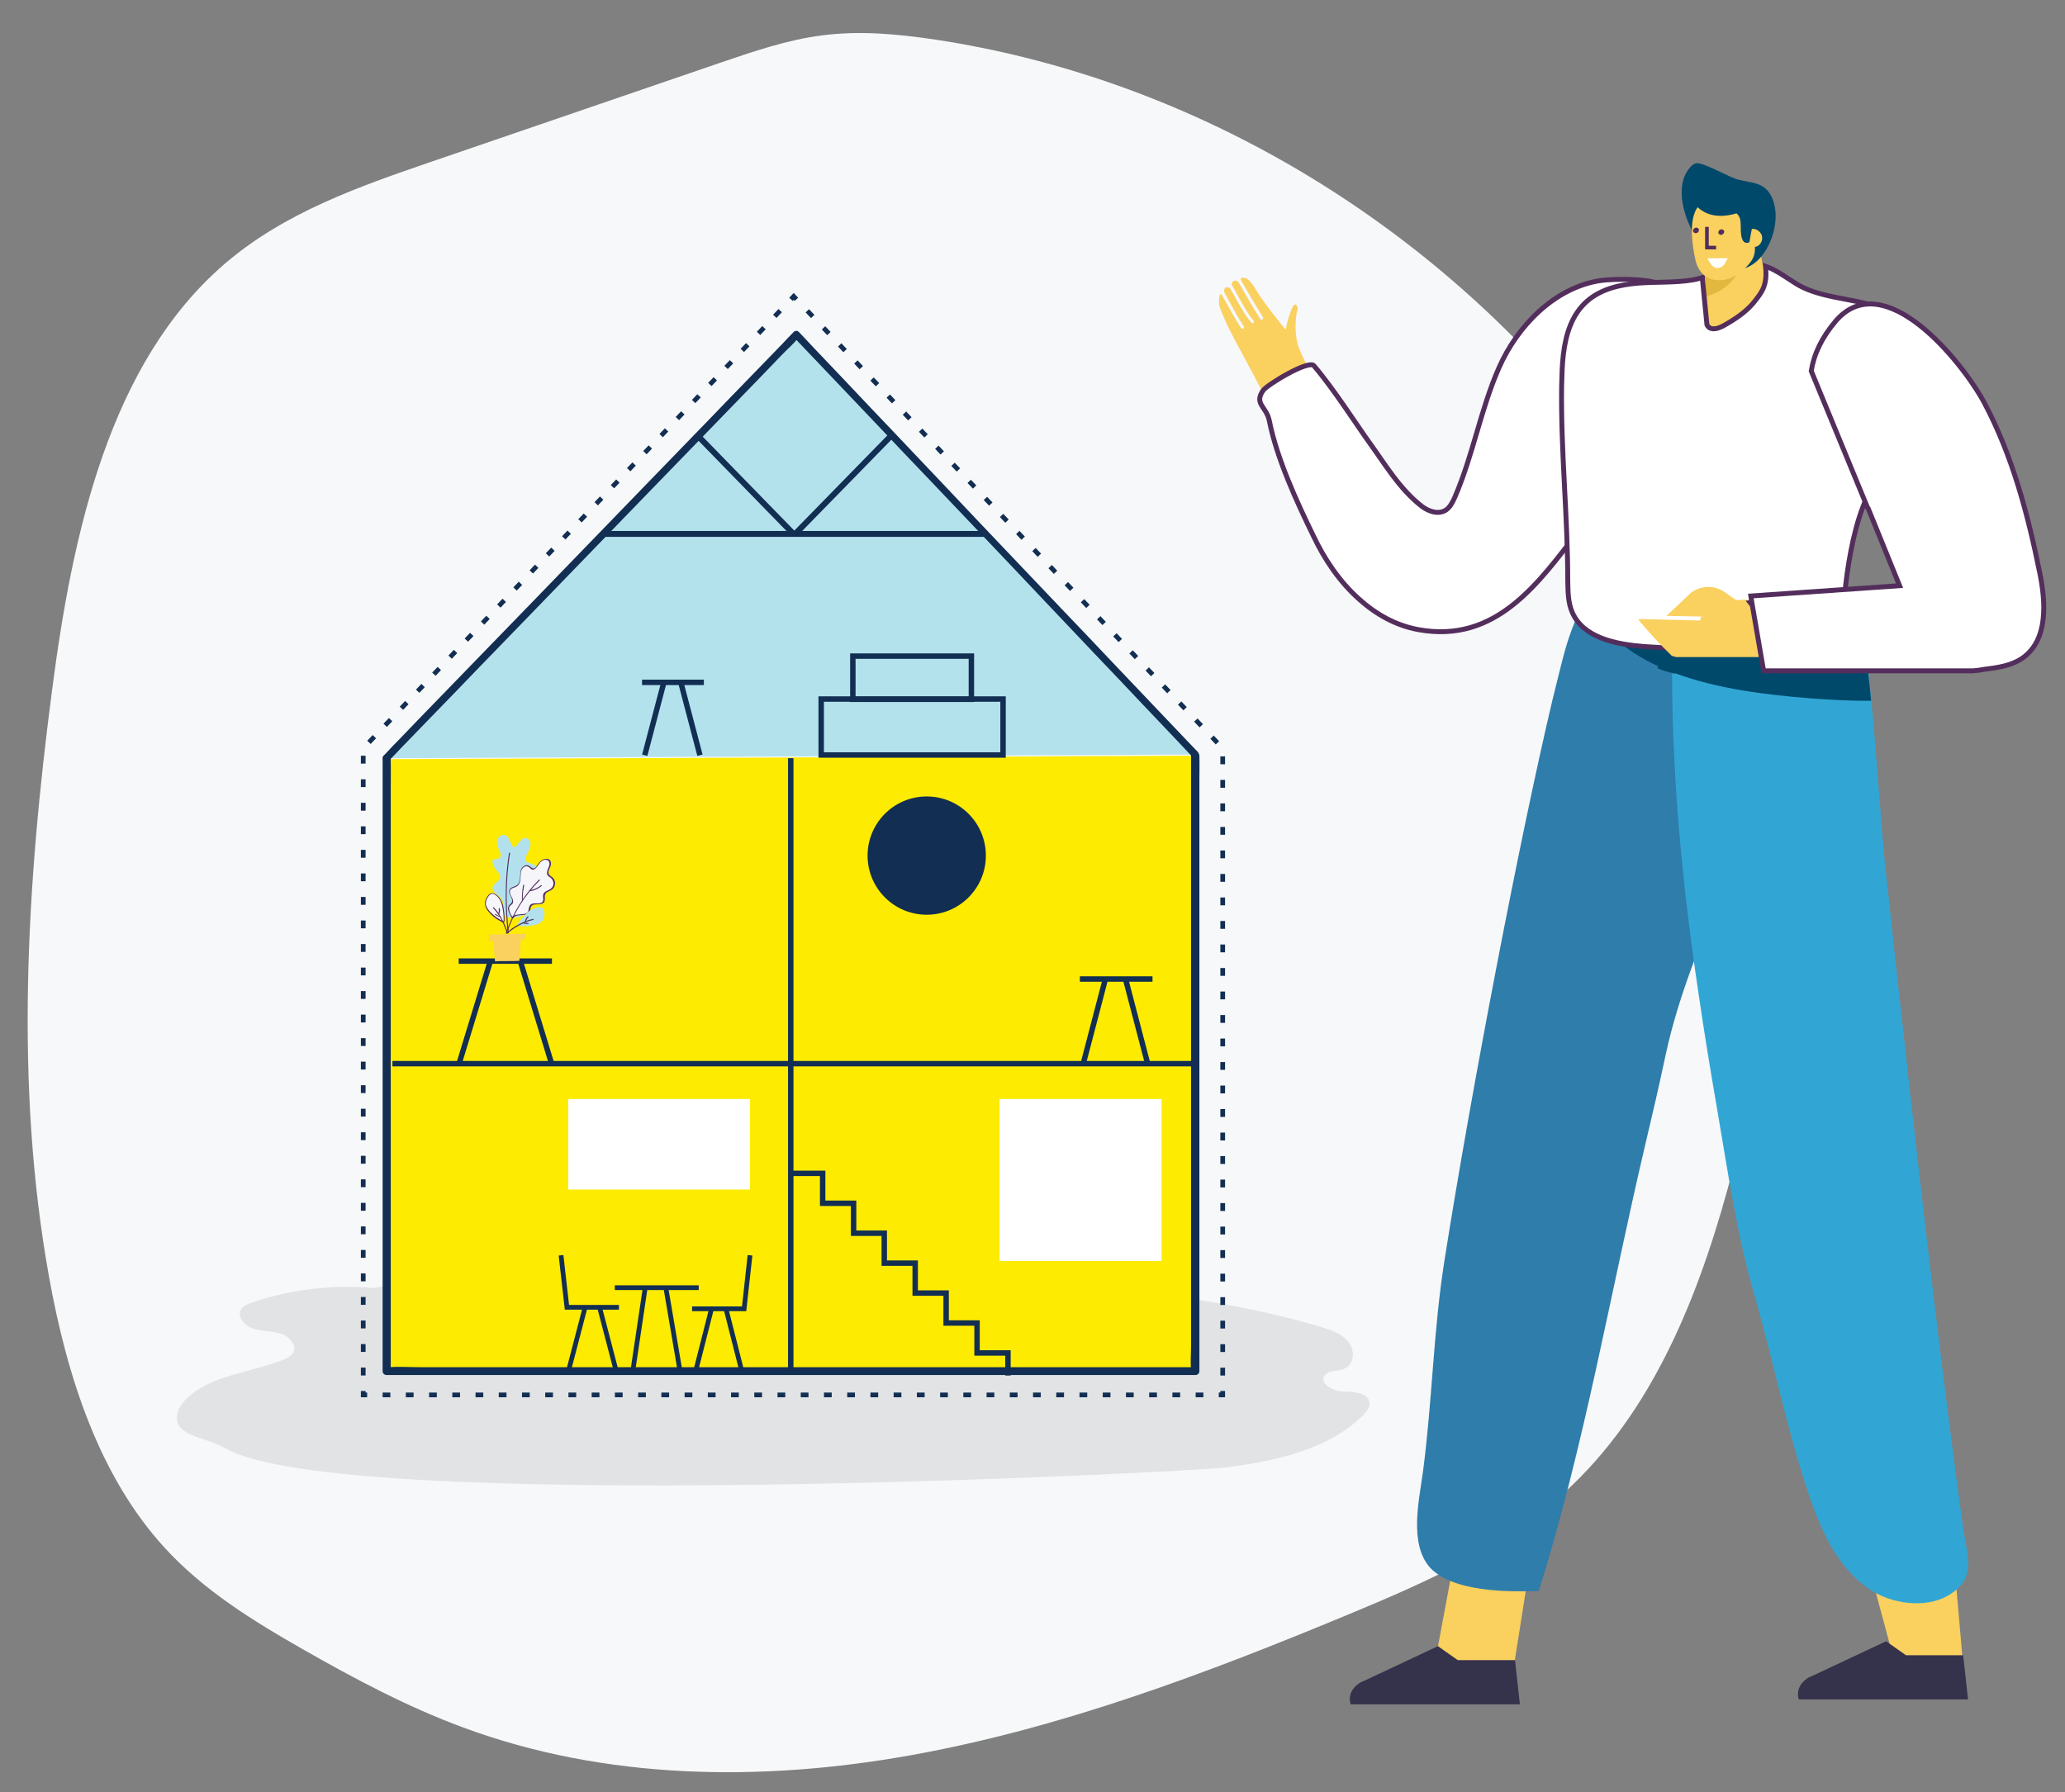<?xml version="1.0" encoding="utf-8"?>
<!-- Generator: Adobe Illustrator 25.0.1, SVG Export Plug-In . SVG Version: 6.00 Build 0)  -->
<svg version="1.1" id="Calque_1" xmlns="http://www.w3.org/2000/svg" xmlns:xlink="http://www.w3.org/1999/xlink" x="0px" y="0px"
	 viewBox="0 0 841.4 730.5" style="enable-background:new 0 0 841.4 730.5;" xml:space="preserve">
<rect x="0" y="0" width="841.4" height="730.5" fill="#808080" stroke="none"/>
<style type="text/css">
	.st0{fill:#F7F8F9;}
	.st1{fill:#E1E3E5;}
	.st2{fill:#532E5C;}
	.st3{fill:#FDEB01;}
	.st4{fill:#122E52;}
	.st5{fill:#B3E2ED;}
	.st6{fill:none;stroke:#122E52;stroke-width:2.212;stroke-miterlimit:10;}
	.st7{fill:none;stroke:#122E52;stroke-width:1.932;stroke-miterlimit:10;}
	.st8{fill:#FFFFFF;}
	.st9{fill:#B2E1ED;}
	.st10{fill:#F5F5FA;}
	.st11{fill:#FAD05F;}
	.st12{fill:#F5F5FA;stroke:#122E52;stroke-width:2.398;stroke-miterlimit:10;}
	.st13{fill:none;stroke:#122E52;stroke-width:1.917;stroke-miterlimit:10;}
	.st14{fill:none;stroke:#122E52;stroke-width:1.917;stroke-miterlimit:10;stroke-dasharray:3.197,6.394;}
	.st15{fill:none;stroke:#122E52;stroke-width:1.917;stroke-miterlimit:10;stroke-dasharray:3.155,6.31;}
	.st16{fill:none;stroke:#122E52;stroke-width:1.917;stroke-miterlimit:10;stroke-dasharray:3.194,6.388;}
	.st17{fill:#35324C;}
	.st18{fill:#FFFFFF;stroke:#532E5C;stroke-width:2;stroke-miterlimit:10;}
	.st19{fill:#2E7DAB;}
	.st20{fill:#31A6D4;}
	.st21{fill:#00496B;}
	.st22{fill:#E3B83F;}
	.st23{fill:#532E5C;stroke:#532E5C;stroke-width:0.5;stroke-linecap:round;stroke-linejoin:round;stroke-miterlimit:10;}
	.st24{fill:none;stroke:#532E5C;stroke-width:2;stroke-miterlimit:10;}
</style>
<path class="st0" d="M733.6,321.3c0.4-33.1-7.6-67.4-28.1-91.5c-10.3-12.1-23.1-21.1-34.5-31.9c-11.5-11-21.4-23.9-31.9-36.1
	c-67-78.4-159.4-130.6-257.6-145.6c-15.3-2.3-30.9-3.8-46.4-1.8c-14.3,1.8-28.2,6.6-42,11.3C254,39.1,214.8,52.5,175.5,66
	c-29.4,10.1-59.5,20.6-83.8,41.4c-47.1,40.4-62.2,109.9-70.5,174C10.8,360.9,5.9,442.2,20,520.5c7.3,40.5,20.4,81.1,47,110.2
	c16,17.5,36,29.8,56.1,41.3c21.2,12.1,42.8,23.6,65.5,32c58,21.5,121.7,22.3,182.8,11.3c61.1-11,120.2-33.3,178.2-57.4
	c32.2-13.4,64.9-27.7,90.9-52.5c35.1-33.6,53.3-81.7,65.7-129.3C718.9,427.4,733,371.8,733.6,321.3z"/>
<g>
	<path class="st1" d="M157.9,525.6c-18.4-2.6-37.6-0.7-55.1,5.2c-1.7,0.6-3.4,1.3-4.4,2.6c-2.1,3,1.1,6.9,4.8,8.1
		c3.7,1.2,7.7,0.9,11.4,2.1c3.6,1.2,6.8,5.2,4.6,8.1c-0.8,1.1-2.2,1.8-3.6,2.4c-13.3,5.4-29.7,6.2-39.5,15.9c-2.1,2-3.8,4.5-4,7.3
		c-0.6,8.2,11.7,8.3,19.8,13c47.8,27.2,392,9.7,407.3,7.8c20.4-2.6,41.9-7.3,55.9-21c1.7-1.7,3.4-3.8,2.8-6c-0.9-3.7-6.6-3.9-10.8-4
		c-4.2-0.1-9.7-3.5-7.3-6.6c1.6-2,5-1.6,7.6-2.5c4.4-1.7,4.9-7.5,2.1-11c-2.7-3.5-7.5-5.1-12-6.4c-28.8-8.6-58.9-12.6-88.9-16.2
		c-98.7-11.8-200-19.2-297.1,0.7"/>
</g>
<g>
	<g>
		<g>
			<path class="st2" d="M454.6,450.6c0,8.5,0,17,0,25.5c0,1.2,0,2.4,0,3.6c0,1.7,2.6,1.7,2.6,0c0-8.5,0-17,0-25.5c0-1.2,0-2.4,0-3.6
				C457.3,448.9,454.6,448.9,454.6,450.6L454.6,450.6z"/>
		</g>
	</g>
	<g>
		<g>
			<path class="st2" d="M441.4,466.5c8.5,0,17,0,25.5,0c1.2,0,2.4,0,3.6,0c1.7,0,1.7-2.6,0-2.6c-8.5,0-17,0-25.5,0
				c-1.2,0-2.4,0-3.6,0C439.7,463.9,439.7,466.5,441.4,466.5L441.4,466.5z"/>
		</g>
	</g>
	<g>
		<g>
			<path class="st2" d="M454.6,450.6c0,8.5,0,17,0,25.5c0,1.2,0,2.4,0,3.6c0,1.7,2.6,1.7,2.6,0c0-8.5,0-17,0-25.5c0-1.2,0-2.4,0-3.6
				C457.3,448.9,454.6,448.9,454.6,450.6L454.6,450.6z"/>
		</g>
	</g>
</g>
<g>
	<g>
		<g>
			<polyline class="st3" points="487,308 487,559 483.4,559 157.5,559 157.5,476 157.5,309.4 			"/>
			<g>
				<path class="st4" d="M485.3,308c0,2.2,0,4.5,0,6.7c0,6.1,0,12.2,0,18.2c0,9,0,18.1,0,27.1c0,11,0,22,0,32.9c0,12,0,24,0,36.1
					c0,12.1,0,24.3,0,36.4c0,11.3,0,22.6,0,33.9c0,9.6,0,19.1,0,28.7c0,6.9,0,13.8,0,20.6c0,3.2-0.3,6.6,0,9.8c0,0.1,0,0.3,0,0.4
					c0.5-0.5,1.1-1.1,1.6-1.6c-3.5,0-7.1,0-10.6,0c-7.5,0-15,0-22.6,0c-11.6,0-23.1,0-34.7,0c-14.2,0-28.4,0-42.6,0
					c-15.8,0-31.6,0-47.4,0c-15.9,0-31.8,0-47.7,0c-15,0-30,0-45,0c-12.6,0-25.2,0-37.8,0c-9.1,0-18.3,0-27.4,0
					c-4.3,0-8.7-0.3-12.9,0c-0.2,0-0.4,0-0.6,0c0.5,0.5,1.1,1.1,1.6,1.6c0-5.8,0-11.5,0-17.3c0-11.7,0-23.3,0-35
					c0-9.2,0-18.3,0-27.5c0-2.3,0-4.5,0-6.8c0-6.5,0-12.9,0-19.4c0-10.3,0-20.5,0-30.8c0-12,0-24,0-36c0-11.6,0-23.3,0-34.9
					c0-9.2,0-18.3,0-27.5c0-4.6,0.1-9.3,0-13.9c0-0.2,0-0.4,0-0.6c0-2.1-3.3-2.1-3.3,0c0,3.2,0,6.4,0,9.7c0,8.3,0,16.5,0,24.8
					c0,11.2,0,22.4,0,33.7c0,12.1,0,24.2,0,36.3c0,10.9,0,21.8,0,32.6c0,7.6,0,15.2,0,22.8c0,2.5,0,5,0,7.4c0,7.3,0,14.6,0,21.8
					c0,11.8,0,23.6,0,35.5c0,8,0,15.9,0,23.9c0,0.4,0,0.8,0,1.2c0,0.9,0.7,1.6,1.6,1.6c3,0,6,0,9,0c8,0,16.1,0,24.1,0
					c12,0,23.9,0,35.9,0c14.5,0,28.9,0,43.4,0c15.9,0,31.8,0,47.7,0c15.9,0,31.7,0,47.6,0c14.8,0,29.6,0,44.4,0
					c12.3,0,24.5,0,36.8,0c8.7,0,17.3,0,26,0c3.7,0,7.4,0,11,0c1.2,0,2.5,0,3.7,0c0.9,0,1.6-0.7,1.6-1.6c0-2.2,0-4.5,0-6.7
					c0-6.1,0-12.2,0-18.2c0-9,0-18.1,0-27.1c0-11,0-22,0-32.9c0-12,0-24,0-36.1c0-12.1,0-24.3,0-36.4c0-11.3,0-22.6,0-33.9
					c0-9.6,0-19.1,0-28.7c0-6.9,0-13.8,0-20.6c0-3.3,0.1-6.6,0-9.8c0-0.1,0-0.3,0-0.4C488.6,305.9,485.3,305.9,485.3,308L485.3,308z
					"/>
			</g>
		</g>
		<g>
			<polyline class="st5" points="157.5,309 324.5,136.5 487,307.5 			"/>
			<g>
				<path class="st4" d="M158.5,310c1.5-1.5,3-3.1,4.4-4.6c4.1-4.2,8.1-8.4,12.2-12.6c6-6.2,12-12.3,17.9-18.5
					c7.3-7.6,14.7-15.1,22-22.7c8-8.3,16-16.5,24-24.8c8.1-8.3,16.1-16.7,24.2-25c7.6-7.8,15.1-15.6,22.7-23.4
					c6.4-6.6,12.7-13.1,19.1-19.7c4.6-4.7,9.1-9.4,13.7-14.2c2.1-2.2,4.7-4.3,6.5-6.8c0.1-0.1,0.2-0.2,0.3-0.3c-0.7,0-1.4,0-2.1,0
					c1.5,1.5,2.9,3.1,4.4,4.6c3.9,4.1,7.9,8.3,11.8,12.4c5.8,6.1,11.7,12.3,17.5,18.4c7.1,7.5,14.2,15,21.4,22.5
					c7.8,8.2,15.5,16.3,23.3,24.5c7.9,8.3,15.8,16.6,23.6,24.9c7.3,7.7,14.7,15.5,22,23.2c6.2,6.5,12.4,13,18.5,19.5
					c4.5,4.7,8.9,9.4,13.4,14.1c2.1,2.2,4.2,4.5,6.3,6.7c0.1,0.1,0.2,0.2,0.3,0.3c1.3,1.4,3.4-0.7,2.1-2.1c-1.5-1.5-2.9-3.1-4.4-4.6
					c-3.9-4.1-7.9-8.3-11.8-12.4c-5.8-6.1-11.7-12.3-17.5-18.4c-7.1-7.5-14.2-15-21.4-22.5c-7.8-8.2-15.5-16.3-23.3-24.5
					c-7.9-8.3-15.8-16.6-23.6-24.9c-7.3-7.7-14.7-15.5-22-23.2c-6.2-6.5-12.4-13-18.5-19.5c-4.5-4.7-8.9-9.4-13.4-14.1
					c-2.1-2.2-4.2-4.5-6.3-6.7c-0.1-0.1-0.2-0.2-0.3-0.3c-0.5-0.6-1.6-0.6-2.1,0c-1.5,1.5-3,3.1-4.4,4.6c-4.1,4.2-8.1,8.4-12.2,12.6
					c-6,6.2-12,12.3-17.9,18.5c-7.3,7.6-14.7,15.1-22,22.7c-8,8.3-16,16.5-24,24.8c-8.1,8.3-16.1,16.7-24.2,25
					c-7.6,7.8-15.1,15.6-22.7,23.4c-6.4,6.6-12.7,13.1-19.1,19.7c-4.6,4.7-9.1,9.4-13.7,14.2c-2.2,2.2-4.4,4.5-6.5,6.8
					c-0.1,0.1-0.2,0.2-0.3,0.3C155.1,309.3,157.2,311.4,158.5,310L158.5,310z"/>
			</g>
		</g>
		<line class="st6" x1="159.9" y1="433.5" x2="487" y2="433.5"/>
		<line class="st6" x1="322.2" y1="309" x2="322.2" y2="559"/>
		<polyline class="st6" points="322.6,478.2 335.2,478.2 335.2,490.4 347.8,490.4 347.8,502.6 360.3,502.6 360.3,514.8 372.9,514.8 
			372.9,527 385.5,527 385.5,539.2 398.1,539.2 398.1,551.4 410.7,551.4 410.7,560.6 		"/>
		<line class="st6" x1="186.9" y1="391.7" x2="224.9" y2="391.7"/>
		<line class="st6" x1="199.8" y1="391.7" x2="186.9" y2="434"/>
		<line class="st6" x1="212" y1="391.7" x2="224.9" y2="434"/>
		<g>
			<g>
				<g>
					<line class="st6" x1="440" y1="399" x2="469.6" y2="399"/>
				</g>
				<g>
					<line class="st6" x1="458.6" y1="399" x2="467.7" y2="433.8"/>
				</g>
				<g>
					<line class="st6" x1="450.4" y1="399" x2="441.3" y2="433.8"/>
				</g>
			</g>
		</g>
		<g>
			<g>
				<polyline class="st7" points="252.2,532.8 231,532.8 228.6,511.6 				"/>
			</g>
			<g>
				<line class="st7" x1="244.3" y1="532.8" x2="250.8" y2="557.7"/>
			</g>
			<g>
				<line class="st7" x1="238.4" y1="532.8" x2="231.9" y2="557.7"/>
			</g>
		</g>
		<g>
			<g>
				<line class="st7" x1="284.7" y1="524.8" x2="250.5" y2="524.8"/>
			</g>
			<g>
				<line class="st7" x1="271.3" y1="524.8" x2="276.9" y2="557.7"/>
			</g>
			<g>
				<line class="st7" x1="262.9" y1="524.8" x2="258" y2="557.7"/>
			</g>
		</g>
		<g>
			<g>
				<polyline class="st7" points="282,533.4 303.2,533.4 305.6,511.6 				"/>
			</g>
			<g>
				<line class="st7" x1="289.9" y1="533.4" x2="283.4" y2="559"/>
			</g>
			<g>
				<line class="st7" x1="295.8" y1="533.4" x2="302.3" y2="559"/>
			</g>
		</g>
	</g>
	<circle class="st4" cx="377.6" cy="348.7" r="24.1"/>
	<rect x="231.5" y="447.9" class="st8" width="74.1" height="36.9"/>
	<rect x="407.3" y="447.9" class="st8" width="66" height="66"/>
	<g>
		<g>
			<path class="st9" d="M206.8,373.4c-1-0.3-2-0.7-2.9-1.2c-0.4-0.2-0.8-0.5-0.9-0.9c-0.2-0.8,0.9-1.3,1.5-1.9
				c0.8-0.9,0.4-2.4-0.4-3.4c-0.8-0.9-1.9-1.6-2.7-2.5c-0.4-0.4-0.7-1-0.7-1.6c0-1.8,2.8-2.4,3.1-4.2c0.2-1.4-1.1-2.4-1.9-3.5
				c-0.6-0.8-1-1.7-1.2-2.6c-0.1-0.3-0.1-0.6,0-0.9c0.4-0.8,1.7-0.4,2.5-0.8c0.6-0.3,0.9-1.1,0.8-1.7c-0.1-0.7-0.4-1.3-0.7-1.9
				c-0.6-1.2-1-2.6-0.7-3.8c0.3-1.3,1.5-2.5,2.8-2.2c0.9,0.1,1.6,0.8,2,1.6c0.4,0.8,0.7,1.6,1.1,2.4c0.2,0.4,0.5,0.8,0.9,0.9
				c0.6,0.1,1.1-0.5,1.5-1.1c0.4-0.6,1-1.2,1.5-1.8c0.4-0.4,0.8-0.7,1.3-0.8c1.1-0.2,2.2,0.8,2.4,1.9c0.2,1.1-0.2,2.2-0.7,3.3
				c-0.5,1-1.1,2-1.2,3.2c0,0.3,0,0.6,0.1,0.9c0.1,0.3,0.4,0.5,0.7,0.6c0.8,0.4,1.6,0.6,2.4,0.9c0.8,0.4,1.5,1,1.6,1.9
				c0.1,1.3-1.3,2.2-2.3,3c-1,0.8-1.8,1.7-2.4,2.9c-0.1,0.2-0.2,0.4-0.1,0.7c0.1,0.3,0.4,0.5,0.7,0.6c0.7,0.2,1.4,0.4,2,0.7
				c0.6,0.3,1.2,0.9,1.3,1.5c0.2,1.3-1,2.2-2.1,2.9c-1.2,0.7-2.4,1.4-3.6,2.1c-0.7,0.4-1.6,1.2-1.2,2c0.3,0.5,0.9,0.6,1.4,0.9
				c0.5,0.2,1,0.8,0.7,1.3c-0.1,0.1-0.3,0.2-0.4,0.3c-1.9,0.9-4.2,1.2-6.3,0.7"/>
		</g>
		<g>
			<path class="st10" d="M208.9,374.1c1.2-2.2,5.7-0.4,6.8-2.6c0.3-0.7,0.2-1.7,0.7-2.3c1.1-1.6,4.4,0,5.3-1.7c0.5-0.9-0.1-2,0.2-3
				c0.4-1.2,2-1.3,3-2.1c1.6-1.1,1.5-3.9-0.1-5c-0.3-0.2-0.6-0.3-0.9-0.6c-0.7-0.7-0.4-1.9,0-2.9c0.4-0.9,0.9-2,0.4-2.9
				c-0.6-1.1-2.2-1.1-3.2-0.4c-1,0.7-1.6,1.8-2.4,2.8c-0.3,0.4-0.7,0.8-1.3,0.8c-0.7,0-1.2-0.8-1.8-1.2c-1.1-0.6-2.4,0.2-2.9,1.3
				c-0.5,1.1-0.4,2.3-0.5,3.6c-0.1,1.2-0.4,2.5-1.4,3.2c-0.9,0.6-2.3,0.6-2.8,1.6c-0.5,0.9,0,2,0.5,2.9c0.5,0.9,0.9,2.1,0.2,2.9
				c-0.2,0.2-0.5,0.3-0.7,0.5c-0.7,0.6-0.7,1.7-0.3,2.5C208,372.4,208.2,373.6,208.9,374.1"/>
			<g>
				<path class="st2" d="M209.1,374.2c1.2-1.9,4.3-0.7,6-1.8c0.9-0.6,0.9-1.5,1.1-2.4c0.5-1.8,2.3-1.3,3.8-1.5
					c0.7-0.1,1.5-0.3,1.8-1c0.2-0.5,0.2-1,0.2-1.5c-0.1-1.1,0.1-1.9,1.1-2.5c1-0.5,2-0.8,2.6-1.8c0.5-0.8,0.6-1.9,0.3-2.8
					c-0.1-0.4-0.3-0.7-0.6-1c-0.6-0.8-1.7-0.9-1.9-2.1c-0.2-1.4,1.2-2.6,1-4.1c-0.2-2.4-3.2-1.9-4.4-0.6c-0.4,0.4-0.8,1-1.2,1.5
					c-0.3,0.4-0.5,0.9-0.9,1.1c-0.7,0.5-1.2,0.1-1.8-0.4c-0.7-0.6-1.5-0.9-2.4-0.5c-2.9,1.4-1.1,5.3-2.6,7.4c-0.9,1.3-2.9,1-3.6,2.4
					c-0.6,1.4,0.7,2.7,1,3.9c0.2,0.8,0,1.5-0.7,2c-0.2,0.1-0.3,0.3-0.5,0.5c-0.3,0.4-0.4,1-0.4,1.5c0.1,0.7,0.4,1.3,0.7,2
					c0.2,0.6,0.5,1.1,0.9,1.6c0.2,0.2,0.5-0.1,0.3-0.3c-0.7-0.7-1.8-3-1.4-4.1c0.2-0.7,0.9-0.8,1.3-1.4c0.3-0.4,0.3-0.8,0.2-1.3
					c-0.1-1.1-1-1.9-1.2-3c-0.5-2.3,2-2,3.1-3c2.1-1.9,0.3-5.4,2.2-7.3c0.9-0.9,1.9-0.8,2.8,0c0.2,0.2,0.4,0.4,0.7,0.6
					c0.8,0.4,1.4-0.1,2-0.8c0.9-1.1,1.6-2.6,3-3c1.1-0.3,2.3,0.1,2.3,1.5c0,0.9-0.5,1.7-0.8,2.6c-0.2,0.7-0.4,1.6,0.1,2.2
					c0.3,0.4,0.7,0.6,1.1,0.9c0.7,0.5,1.1,1.3,1.2,2.1c0.1,1.5-0.8,2.4-2.1,3c-0.8,0.4-1.7,0.7-2,1.6c-0.5,1.1,0.6,2.8-0.8,3.5
					c-0.9,0.5-2.2,0.2-3.2,0.3c-0.8,0.1-1.4,0.4-1.7,1.2c-0.3,0.7-0.2,1.5-0.6,2.2c-0.4,0.6-1,0.8-1.6,0.9c-1.7,0.3-4-0.1-5.1,1.5
					C208.6,374.3,208.9,374.5,209.1,374.2L209.1,374.2z"/>
			</g>
		</g>
		<g>
			<path class="st9" d="M210.7,377.2c2.3,0.5,5.2,0.3,7.5-0.3c0.9-0.3,1.8-0.6,2.5-1.3c1-1,1.3-2.6,1.1-4.1
				c-0.1-0.5-0.2-1.1-0.7-1.4c-0.3-0.2-0.6-0.2-0.9-0.3c-1.6-0.1-3.2,0.5-4.5,1.4S210.8,376.2,210.7,377.2"/>
		</g>
		<g>
			<g>
				<path class="st2" d="M214.3,375.7c0.1-0.7,0.5-1.4,1-1.9c0.2-0.2-0.1-0.4-0.3-0.3c-0.6,0.5-1,1.3-1.1,2.1c0,0.1,0,0.2,0.1,0.2
					C214.1,375.8,214.2,375.8,214.3,375.7L214.3,375.7z"/>
			</g>
		</g>
		<g>
			<g>
				<path class="st2" d="M207.3,380.2c-1.2-10.8-1.2-21.8,0.5-32.5c0-0.2-0.3-0.3-0.4-0.1c-1.7,10.8-1.7,21.8-0.5,32.6
					C207,380.4,207.4,380.4,207.3,380.2L207.3,380.2z"/>
			</g>
		</g>
		<g>
			<g>
				<path class="st2" d="M206.5,380.4c2.7-8.1,7.3-15.6,13.4-21.6c0.2-0.2-0.1-0.5-0.3-0.3c-6.1,6.1-10.7,13.7-13.5,21.8
					C206.1,380.5,206.4,380.6,206.5,380.4L206.5,380.4z"/>
			</g>
		</g>
		<g>
			<g>
				<path class="st2" d="M213,367.1c0-1,0-2,0.1-3.1c0-0.5,0.1-1,0.2-1.5c0-0.2,0.1-0.5,0.1-0.7c0-0.1,0.1-0.8,0.1-0.8
					c-0.1,0-0.1-0.1-0.2-0.1c0,0,0,0,0,0c0.1,0.2,0.5,0,0.3-0.2c0,0,0,0,0,0c0-0.1-0.1-0.1-0.2-0.1c-0.2,0-0.2,0.2-0.3,0.4
					c-0.1,0.3-0.1,0.6-0.1,0.8c-0.1,0.6-0.2,1.1-0.2,1.7c-0.1,1.2-0.2,2.4-0.1,3.6C212.6,367.4,213,367.4,213,367.1L213,367.1z"/>
			</g>
		</g>
		<g>
			<g>
				<path class="st2" d="M215.9,363.2c1.8-0.2,3.4-1,4.8-2.1c0.2-0.2-0.1-0.4-0.3-0.3c-1.3,1.1-3,1.8-4.7,2
					C215.6,362.8,215.7,363.2,215.9,363.2L215.9,363.2z"/>
			</g>
		</g>
		<g>
			<g>
				<path class="st2" d="M206.9,380.3c1.5-1.3,3.2-2.4,4.9-3.3c1.7-0.9,3.6-1.7,5.5-2.1c0.2,0,0.1-0.4-0.1-0.4
					c-2,0.4-3.8,1.2-5.6,2.1c-1.8,0.9-3.5,2.1-5,3.4C206.4,380.2,206.7,380.5,206.9,380.3L206.9,380.3z"/>
			</g>
		</g>
		<g>
			<g>
				<path class="st2" d="M213,376.3c0.7,0.2,1.4,0.3,2.2,0.3c0.2,0,0.2-0.4,0-0.4c-0.7,0-1.4-0.1-2.1-0.3
					C212.8,375.9,212.7,376.3,213,376.3L213,376.3z"/>
			</g>
		</g>
		<g>
			<path class="st10" d="M205.1,375.7c-2.2-0.9-4.5-2.7-6-4.5c-0.6-0.7-1.1-1.5-1.3-2.5c-0.3-1.4,0.4-2.9,1.4-4
				c0.4-0.4,0.8-0.8,1.4-0.8c0.3,0,0.6,0.1,0.9,0.3c1.4,0.8,2.4,2.2,2.9,3.7S205.6,374.8,205.1,375.7"/>
			<g>
				<path class="st2" d="M205.2,375.5c-2.1-0.9-4-2.3-5.5-3.9c-0.7-0.8-1.5-1.8-1.7-2.9c-0.2-1.1,0.2-2.3,0.9-3.2
					c0.3-0.5,0.8-1.1,1.4-1.2c0.7-0.2,1.4,0.3,1.9,0.7c0.8,0.6,1.4,1.5,1.8,2.4c0.6,1.3,0.8,2.7,1,4.1c0.1,0.8,0.2,1.6,0.2,2.5
					c0,0.5,0.1,1.2-0.1,1.7c-0.1,0.2,0.2,0.4,0.3,0.2c0.2-0.5,0.2-1.1,0.2-1.6c0-0.9-0.1-1.8-0.2-2.7c-0.2-1.7-0.4-3.3-1.3-4.8
					c-0.5-1-1.3-1.8-2.2-2.4c-1-0.6-1.9-0.6-2.7,0.2c-0.8,0.8-1.4,1.9-1.6,3.1c-0.1,1.1,0.3,2.2,0.9,3.1c1.6,2.3,4,4.1,6.6,5.2
					C205.3,376,205.4,375.6,205.2,375.5L205.2,375.5z"/>
			</g>
		</g>
		<g>
			<g>
				<path class="st2" d="M203.4,372.6c0.3-0.8,0.4-1.6,0.2-2.4c-0.1-0.2-0.4-0.1-0.4,0.1c0.1,0.7,0.1,1.4-0.2,2.1
					c0,0.1,0,0.2,0.1,0.3C203.2,372.7,203.3,372.7,203.4,372.6L203.4,372.6z"/>
			</g>
		</g>
		<g>
			<g>
				<path class="st2" d="M206.9,380.3c-0.5-1.9-1.3-3.8-2.3-5.6c-0.9-1.8-2-3.5-3.4-4.9c-0.2-0.2-0.5,0.1-0.3,0.3
					c1.4,1.4,2.5,3.1,3.4,4.8c0.9,1.8,1.7,3.6,2.2,5.5C206.6,380.7,206.9,380.6,206.9,380.3L206.9,380.3z"/>
			</g>
		</g>
		<g>
			<g>
				<path class="st2" d="M203.8,373.4c-0.7-0.2-1.3-0.5-1.9-0.9c-0.2-0.1-0.4,0.2-0.2,0.3c0.6,0.4,1.3,0.7,2,0.9
					C204,373.8,204.1,373.4,203.8,373.4L203.8,373.4z"/>
			</g>
		</g>
		<g>
			<path class="st11" d="M212.4,381.9c-0.5,3-0.3,6.5-0.8,9.7c-3,0.2-6.9,0-9.9,0.2c-0.2-3.4-0.7-6.5-0.8-10
				c3.8,0.6,7.7-1.3,11.5-0.5"/>
		</g>
		<g>
			<path class="st11" d="M214.3,380.6c-0.2,0.6-0.3,1.6-0.5,2.2c-4.9,0.3-9.8,0.5-14.7,0.8c0.1-0.9,0.2-1.9,0.1-2.8
				C204.2,381,209.3,380.5,214.3,380.6"/>
		</g>
	</g>
	<line class="st12" x1="246.3" y1="217.6" x2="401.7" y2="217.6"/>
	<line class="st12" x1="284.7" y1="178" x2="323.3" y2="217.6"/>
	<line class="st12" x1="362.7" y1="178" x2="324" y2="217.6"/>
	<g>
		<g>
			<g>
				<line class="st6" x1="261.6" y1="278.1" x2="286.8" y2="278.1"/>
			</g>
			<g>
				<line class="st6" x1="277.4" y1="278.1" x2="285.2" y2="307.8"/>
			</g>
			<g>
				<line class="st6" x1="270.5" y1="278.1" x2="262.7" y2="307.8"/>
			</g>
		</g>
	</g>
	<rect x="334.6" y="284.9" class="st6" width="74.1" height="22.8"/>
	<rect x="347.5" y="267.4" class="st6" width="48.3" height="17.6"/>
	<g>
		<g>
			<g>
				<polyline class="st13" points="324.5,122 323.4,120.8 322.3,122 				"/>
				<polyline class="st14" points="317.9,126.6 148,305 148,563.7 				"/>
				<polyline class="st13" points="148,566.9 148,568.5 149.6,568.5 				"/>
				<line class="st15" x1="155.9" y1="568.5" x2="493.5" y2="568.5"/>
				<polyline class="st13" points="496.6,568.5 498.2,568.5 498.2,566.9 				"/>
				<polyline class="st16" points="498.2,560.6 498.2,305 326.7,124.3 				"/>
			</g>
		</g>
	</g>
</g>
<g>
	<g>
		<g>
			<g>
				<g>
					<g>
						<g>
							<g>
								<g>
									<g>
										<g>
											<polygon class="st11" points="764.1,648.2 772.3,678.7 799.9,678.7 795.9,632.9 											"/>
										</g>
									</g>
								</g>
							</g>
						</g>
					</g>
				</g>
			</g>
		</g>
	</g>
</g>
<g>
	<g>
		<g>
			<g>
				<g>
					<g>
						<g>
							<g>
								<g>
									<g>
										<g>
											<polygon class="st11" points="624.6,629.9 615.2,689.5 582.9,687.2 599.3,599.1 											"/>
										</g>
									</g>
								</g>
							</g>
						</g>
					</g>
				</g>
			</g>
		</g>
	</g>
</g>
<g>
	<g>
		<g>
			<g>
				<g>
					<g>
						<g>
							<g>
								<g>
									<g>
										<path class="st17" d="M768.5,668.9l-29.8,14c-4.2,1.5-7.1,5.3-5.8,9.7h69l-2-18h-23.3L768.5,668.9z"/>
									</g>
								</g>
							</g>
						</g>
					</g>
				</g>
			</g>
		</g>
	</g>
</g>
<g id="XMLID_2_">
	<g>
		<g>
			<g>
				<g>
					<g>
						<g>
							<g>
								<g>
									<g>
										<g>
											<g>
												<g>
													<path class="st17" d="M585.9,670.9l-29.8,14c-4.2,1.5-7.1,5.3-5.8,9.7h69l-2-18h-23.3L585.9,670.9z"/>
												</g>
											</g>
										</g>
									</g>
								</g>
							</g>
						</g>
					</g>
				</g>
			</g>
		</g>
	</g>
</g>
<g>
	<g>
		<g>
			<g>
				<g>
					<g>
						<g>
							<g>
								<g>
									<g>
										<g>
											<g>
												<path class="st11" d="M496.7,123.8c0.1-2.9-0.1-1.9,0.1-2.9c0.1-0.3,0.2-0.6,0.3-0.8c0.1-0.3,0.5-0.3,0.7,0
													c0.4,0.7,0.8,1.4,1.2,2.1c2.3,4.2,4.5,8.2,6.7,11.5c0.1,0.1,0.2,0.2,0.4,0.3c0.2,0,0.3,0,0.5-0.1
													c0.3-0.2,0.4-0.6,0.2-0.9c-2.2-3.2-4.3-7.2-6.6-11.4c-0.4-0.8-0.9-1.6-1.3-2.4c-0.3-0.6-0.2-1.2,0.2-1.7c0,0,0,0,0,0
													c0,0,0,0,0,0c0.7-0.7,1.8-0.5,2.3,0.3c0.4,0.7,0.8,1.4,1.2,2.1c2.4,4.4,4.9,9,7.3,11.6c0.1,0.1,0.2,0.2,0.3,0.2
													c0.2,0,0.4,0,0.5-0.1c0.3-0.2,0.3-0.6,0.1-0.9c-2.3-2.6-4.7-7.1-7.1-11.4c-0.5-1-1-1.9-1.6-2.8
													c-0.4-0.7-0.2-1.5,0.5-1.9l0,0c0.7-0.5,1.6-0.2,2.1,0.5c2.8,5,5.7,10,8.8,14.9c0.1,0.2,0.2,0.2,0.4,0.3
													c0.2,0,0.3,0,0.5-0.1c0.3-0.2,0.4-0.6,0.2-0.9c-3.1-5-6.1-10.1-9-15.2c-0.2-0.4,0-0.9,0.5-0.9c0.5,0,0.9,0,1.3,0.1
													c2.4,0.8,4.5,5.2,5.8,7.1c2.4,3.6,6.4,8.7,10.8,14.2c-0.5-0.3,2.4-11,3.8-10.5c0.5,0.2,0.8,0.7,0.9,1.2
													c0.1,0.5,0,1-0.2,1.5c-0.9,4.4-0.8,8.9,0.2,13.3c1,3.9,6.9,14.6,8.7,18.1c0,0,0,0,0,0c0.2,0.3,0.3,0.6,0.3,0.9
													c0.7,3.2-3.6,6.7-9.6,8c-4.3,0.9,1.3,16.8-0.8,15.2c14.8,17.8-1.9-2.6-2-2.6c-0.1-0.1-7.9-14.2-8-14.3
													c-0.6-0.5-1-1.2-1.1-1.9c0-0.1,0-0.2,0-0.3c-3.8-7.4-7.7-14.8-11.7-22.1C500,132.9,496.6,125,496.7,123.8z"/>
											</g>
										</g>
									</g>
								</g>
							</g>
						</g>
					</g>
				</g>
			</g>
		</g>
	</g>
</g>
<g>
	<g>
		<g>
			<g>
				<g>
					<g>
						<g>
							<g>
								<g>
									<g>
										<g>
											<g>
												<path class="st18" d="M553.8,244.2c6.9,6.2,14.9,10.7,24.1,12.4c31.6,5.8,49-18.9,65.5-40.5
													c17.6-23,27.9-51.6,28.5-80.6c0.1-6.4,12-13.7,7.4-18.2c-4.3-4.1-21.8-3.8-27.6-2.9c-18.4,3-33.4,18.4-40.9,35.4
													c-7.5,17-10.6,35.7-18,52.8c-0.9,2-1.9,4.1-3.7,5.3c-3,1.9-6.9,0.6-9.7-1.5c-9.1-7-15.1-17.3-21.7-26.4
													c-4.4-6.1-14.5-21.8-22.3-30.9c-2-2.7-19.3,7.8-20.8,10.1c-3.7,5.5,1.4,6.4,2.6,12.3c3,15.2,11.1,32.9,17.9,46.8
													C539.6,227.9,545.9,237.2,553.8,244.2z"/>
											</g>
										</g>
									</g>
								</g>
							</g>
						</g>
					</g>
				</g>
			</g>
		</g>
	</g>
</g>
<g>
	<g>
		<g>
			<g>
				<g>
					<g>
						<g>
							<g>
								<g>
									<g>
										<g>
											<g>
												<g>
													<path class="st19" d="M611.1,648.3c5.9,0.4,11.6,0.2,15.9,0.1c18.7-59.6,29.1-121.3,43.4-182
														c2.9-12.2,5.7-24.3,8.3-36.6c2.7-12.5,6.5-24.4,10.8-36.1c0.2-0.6,0.5-1.3,0.7-1.9c11.7-31.2,26.6-60.8,33.3-94.8
														c0.1-0.3,0.1-0.6,0.2-0.9c0.2-1.2,0.4-2.5,0.6-3.8c0.5-3.1,0.9-6.2,1.2-9.3c1.2-11.5,0.9-23.3-2.8-33.2
														c-0.2-0.5-0.4-0.9-0.5-1.4c-1.4-3.5-3.3-6.8-5.7-9.7c-0.2-0.3-0.4-0.5-0.7-0.8c-1-1.2-2.1-2.2-3.2-3.2
														c-6-5.3-13.5-8.3-20.7-11.1c-14.9-5.9-27.3-1.8-36.8,8.1c-5.5,5.7-10,13.2-13.5,21.9c-1.7,4.2-3.2,8.6-4.4,13.2
														c-0.5,2-1.1,4-1.6,6.2c-0.9,3.7-1.9,7.8-3,12.1c-13.1,55.2-33,158.5-44.1,229c-4.5,28.6-4.9,57-8.7,85.7
														c-1.5,11.4-5.8,29.2,2.8,39C588.5,645.3,600.2,647.6,611.1,648.3z"/>
												</g>
											</g>
										</g>
									</g>
								</g>
							</g>
						</g>
					</g>
				</g>
			</g>
		</g>
	</g>
</g>
<g>
	<g>
		<g>
			<g>
				<g>
					<g>
						<g>
							<g>
								<g>
									<g>
										<g>
											<g>
												<g>
													<g>
														<g>
															<path class="st20" d="M681.3,273.9v0.4c0.1,44.5,4.3,87,10.7,130.1c2.3,15.8,4.9,31.8,7.7,47.9
																c4.3,25.1,8,50.8,15.1,75.4c8,27.6,13.1,54.6,22.4,81.9c4.9,14.7,11.9,29.8,24.8,38.3c8.7,5.7,22.3,7.8,31.7,2.4
																c12.3-7.1,7.7-16.2,6-28.8c-4.1-30.1-7.9-60.2-11.5-90.3c-7.1-59.2-13.6-118.4-20-177.7c-1.4-13-3.5-45.1-5.7-67.9
																c-1.5-15.7-3.1-27-4.5-24.6c-3.6,6-12.1-7.7-19.1-9.5c-5.2-1.3-10.9-2.5-16.6-3.1c-7.7-0.9-15.4-0.9-21.7,0.9
																c-8.4,2.4-14.3,8.1-14.3,19.2c0,0.4,0,0.7,0,0.9c-0.1,0.4-0.2,0.5-0.3,0.4c-1.1-0.7-4.5-13.3-4.6-7.9
																C681.3,265.8,681.3,269.9,681.3,273.9z"/>
														</g>
													</g>
												</g>
											</g>
										</g>
									</g>
								</g>
							</g>
						</g>
					</g>
				</g>
			</g>
		</g>
	</g>
</g>
<g>
	<g>
		<g>
			<g>
				<g>
					<g>
						<g>
							<g>
								<g>
									<g>
										<g>
											<path class="st21" d="M657.8,260.1c5.2,4.6,11.3,8.4,17.8,11.4c-0.1,0.2-0.2,0.4-0.2,0.5c-0.2,0.5,2.1,1.3,5.9,2.3
												c0.4,0.1,0.8,0.2,1.2,0.3l0.1-0.2c17.5,6.5,37.6,8.8,54.9,10.2c8.3,0.6,16.6,1.1,24.9,1c-1.5-15.7-3.1-27-4.5-24.6
												c-3.6,6-12.1-7.7-19.1-9.5c-5.2-1.3-10.9-2.5-16.6-3.1c-7.7-0.9-15.4-0.9-21.7,0.9l2.5-3.5c-4.2-1.2-8.6-2-13-2.4
												c-10.3-1-20.9,0-30.8,3.1c-2.1,0.7-4.4,1.6-5.5,3.5C651.9,253.4,654.9,257.4,657.8,260.1z"/>
										</g>
									</g>
								</g>
							</g>
						</g>
					</g>
				</g>
			</g>
		</g>
	</g>
</g>
<g>
	<g>
		<g>
			<g>
				<g>
					<g>
						<g>
							<g>
								<g>
									<g>
										<g>
											<path class="st18" d="M637,144.5c1-8.4,3.5-16.4,9.7-21.8c5.6-4.9,13.3-6.7,20.7-7.3c7.4-0.6,14.9-0.1,22.2-1.3
												c7.8-1.3,14.4-6.2,22.4-6.6c8.3-0.4,13.2,4,19.8,8.1c12.8,7.9,30.8,5,42.4,14.5c8.7,7.1,11.4,19.8,9.1,30.7
												c-3.7,17.4-18.2,29.7-24.4,46.2c-4,10.7-6.2,24.2-7.3,35.5c-0.6,6.8,6.6,14.5,1.2,18.6c-1.5,1.1-3.1,1.9-4.9,2.4
												c-2.7,0.7-5.6,0.9-8.4,1c-19.5,0.8-50.1,0.4-69.6-1c-11.4-0.9-24.8-3.5-29.3-14c-1.7-3.9-1.7-8.3-1.8-12.6
												c0-26.7-2.9-53.2-2.5-79.8C636.4,153,636.5,148.7,637,144.5z"/>
										</g>
									</g>
								</g>
							</g>
						</g>
					</g>
				</g>
			</g>
		</g>
	</g>
</g>
<g>
	<g>
		<g>
			<g>
				<g>
					<g>
						<g>
							<g>
								<g>
									<path class="st11" d="M713.6,248.9l-10.9-7.6c-4.3-2.9-9.3-2.8-13.6,0.2l-10.1,9.5l23.7,0.5L713.6,248.9z"/>
								</g>
							</g>
						</g>
					</g>
				</g>
			</g>
		</g>
	</g>
</g>
<g>
	<path class="st11" d="M694.5,107.4c0.1,4.2,0.3,9.3,0.5,13.6c0,0,0,0.1,0,0.1c0.2,4.7,0.4,8.4,0.3,8.7c-0.1,0.9-0.1,1.7,0.2,2.5
		c0.6,1.2,2.1,1.9,3.5,1.7c1.4-0.1,2.6-0.8,3.8-1.5c7.7-4.8,15.5-9.8,16.2-19.5c0.2-2.9-4.7-21.5-3.5-22.4l-1.4,1.1l-3.8,3l-4.4,3.5
		c-4.3,2.7-4.6-6.7-6.3,2c-0.1,0.4-1,0.2-2-0.1c-1.4-0.4-3-1.1-3.1-0.5C694.3,100.3,694.4,103.4,694.5,107.4z"/>
</g>
<g>
	<path class="st22" d="M694.5,107.4c0.1,4.2,0.3,9.3,0.5,13.6c7.3-2.5,12.6-6.1,15.1-15.2c0.9-3.1,1.1-7.5,0.1-11.1l-4.4,3.5
		c-4.3,2.7-4.6-6.7-6.3,2c-0.1,0.4-1,0.2-2-0.1c-1.4-0.4-3-1.1-3.1-0.5C694.3,100.3,694.4,103.4,694.5,107.4z"/>
</g>
<g>
	<path class="st21" d="M721.8,80.1c-2.9-6-8.4-5.5-13.9-7c-3.7-1-14.4-7.4-17.1-6.5c-1,0.3-1.7,1.1-2.4,1.9
		c-8.8,10.4,2.3,33.3,12.9,39.4c13.9,8,24.1-11.3,21.9-23.3C722.9,82.8,722.4,81.3,721.8,80.1z"/>
</g>
<g>
	<path class="st11" d="M694.5,82.1c5-2.4,11.1,0.7,16,4.8c1.6,7.3,7.9,13.9,2.3,20.5c-2.1,2.5-4.7,4.8-7.9,6c-3.2,1.2-7,1.2-9.8-0.7
		c-2.3-1.5-3.7-4.1-4.3-6.8C689.5,99.8,687.1,85.6,694.5,82.1z"/>
</g>
<g>
	<path class="st21" d="M719.8,89.4c1.1,0.2-2.5-6-3.2-6.5c-2-1.5-5.7-2.7-8.2-3.3c-2-0.5-9.6-0.7-10.3,1.6c-1.4,4.6,6,3.7,8.2,4.9
		c4.1,2.2,2.5,5.5,3.2,10c0.2,1.1,0.6,2.4,1.7,2.8c1.5,0.5,3-1.1,3.3-2.6c0.3-1.5-0.1-3.1,0.5-4.6C715.7,90.1,717.9,89,719.8,89.4z"
		/>
</g>
<g>
	<path class="st11" d="M712.8,98.8c0.3-1.8,0.6-3.6,1-5.5c1.7-0.2,3.4,0.9,4,2.5c0.6,1.6-0.1,3.5-1.5,4.4c-0.7,0.4-1.5,0.6-2.2,0.4
		c-0.7-0.3-1.3-1.1-1.1-1.9L712.8,98.8z"/>
</g>
<g>
	<g>
		<g>
			<g>
				<g>
					<g>
						<g>
							<g>
								<g>
									<g>
										<g>
											<path class="st23" d="M701.3,95.5L701.3,95.5c-0.5,0-1-0.4-0.9-0.8l0,0c0-0.5,0.4-0.9,1-1l0,0c0.5,0,1,0.4,0.9,0.8l0,0
												C702.2,95,701.8,95.4,701.3,95.5z"/>
										</g>
									</g>
								</g>
							</g>
						</g>
					</g>
				</g>
			</g>
		</g>
	</g>
</g>
<g>
	<g>
		<polygon class="st23" points="699,101.4 695,101.4 695,92.7 696,92.7 696,100.4 699,100.4 		"/>
	</g>
</g>
<g>
	<g>
		<g>
			<g>
				<g>
					<g>
						<g>
							<g>
								<g>
									<g>
										<g>
											<path class="st23" d="M691,94.8L691,94.8c-0.5,0-1-0.4-0.9-0.8l0,0c0-0.5,0.4-0.9,1-1l0,0c0.5,0,1,0.4,0.9,0.8l0,0
												C692,94.3,691.6,94.7,691,94.8z"/>
										</g>
									</g>
								</g>
							</g>
						</g>
					</g>
				</g>
			</g>
		</g>
	</g>
</g>
<g>
	<path class="st21" d="M711.4,85.4c0,0-16.5,8.9-23.5-6.4l14.6,0.6L711.4,85.4z"/>
</g>
<g>
	<g>
		<g>
			<g>
				<g>
					<g>
						<g>
							<path class="st8" d="M704,105.2l-8.4,0.1l1.2,1.9c1.7,2.8,4.8,2.7,6.3-0.3L704,105.2z"/>
						</g>
					</g>
				</g>
			</g>
		</g>
	</g>
</g>
<g>
	<path class="st11" d="M692.7,252.9l0.4-1.4c2.7-0.8,10.3-6.4,12-6.7c3.6-0.6,17-0.8,20.4,2c2.7,2.2,7.2,18.5,10.1,18.5
		c-6.4,0.5-12.8,1.6-19.3,2.5h-33.3c-0.6-0.2-1.2-0.3-1.8-0.5c-4.7-4.5-9.3-9.6-13.7-14.8c0.6-0.1,1.1-0.2,1.6-0.2L692.7,252.9z"/>
</g>
<g>
	<path class="st18" d="M803.9,273.4h-85.3l-4.6-26.7c0,0,0,0,0,0c-0.3-0.4-0.6-0.7-0.9-1.1l0.7-0.1l-0.4-2.6l60.6-4.2l-12.8-31.5
		c-0.1-0.1-0.2-0.2-0.3-0.4l-22.9-55.6c1.1-6.9,4.3-13.7,10.1-20.5c19.8-22.7,51.8,17.2,60.5,33.6c11.4,21.5,17.7,45.4,22.5,69.1
		c2.5,12.1,3.4,27.1-6.6,34.5c-4.6,3.4-10.5,4.2-16.1,4.9C806.8,273.1,805.4,273.3,803.9,273.4z"/>
</g>
<path class="st24" d="M693.6,113l1.9,19.3c0,0,1.1,3.7,7.2,0.2c6.2-3.5,9.9-6.6,12.5-10c2.6-3.4,5-6.2,4.2-13.7"/>
</svg>
